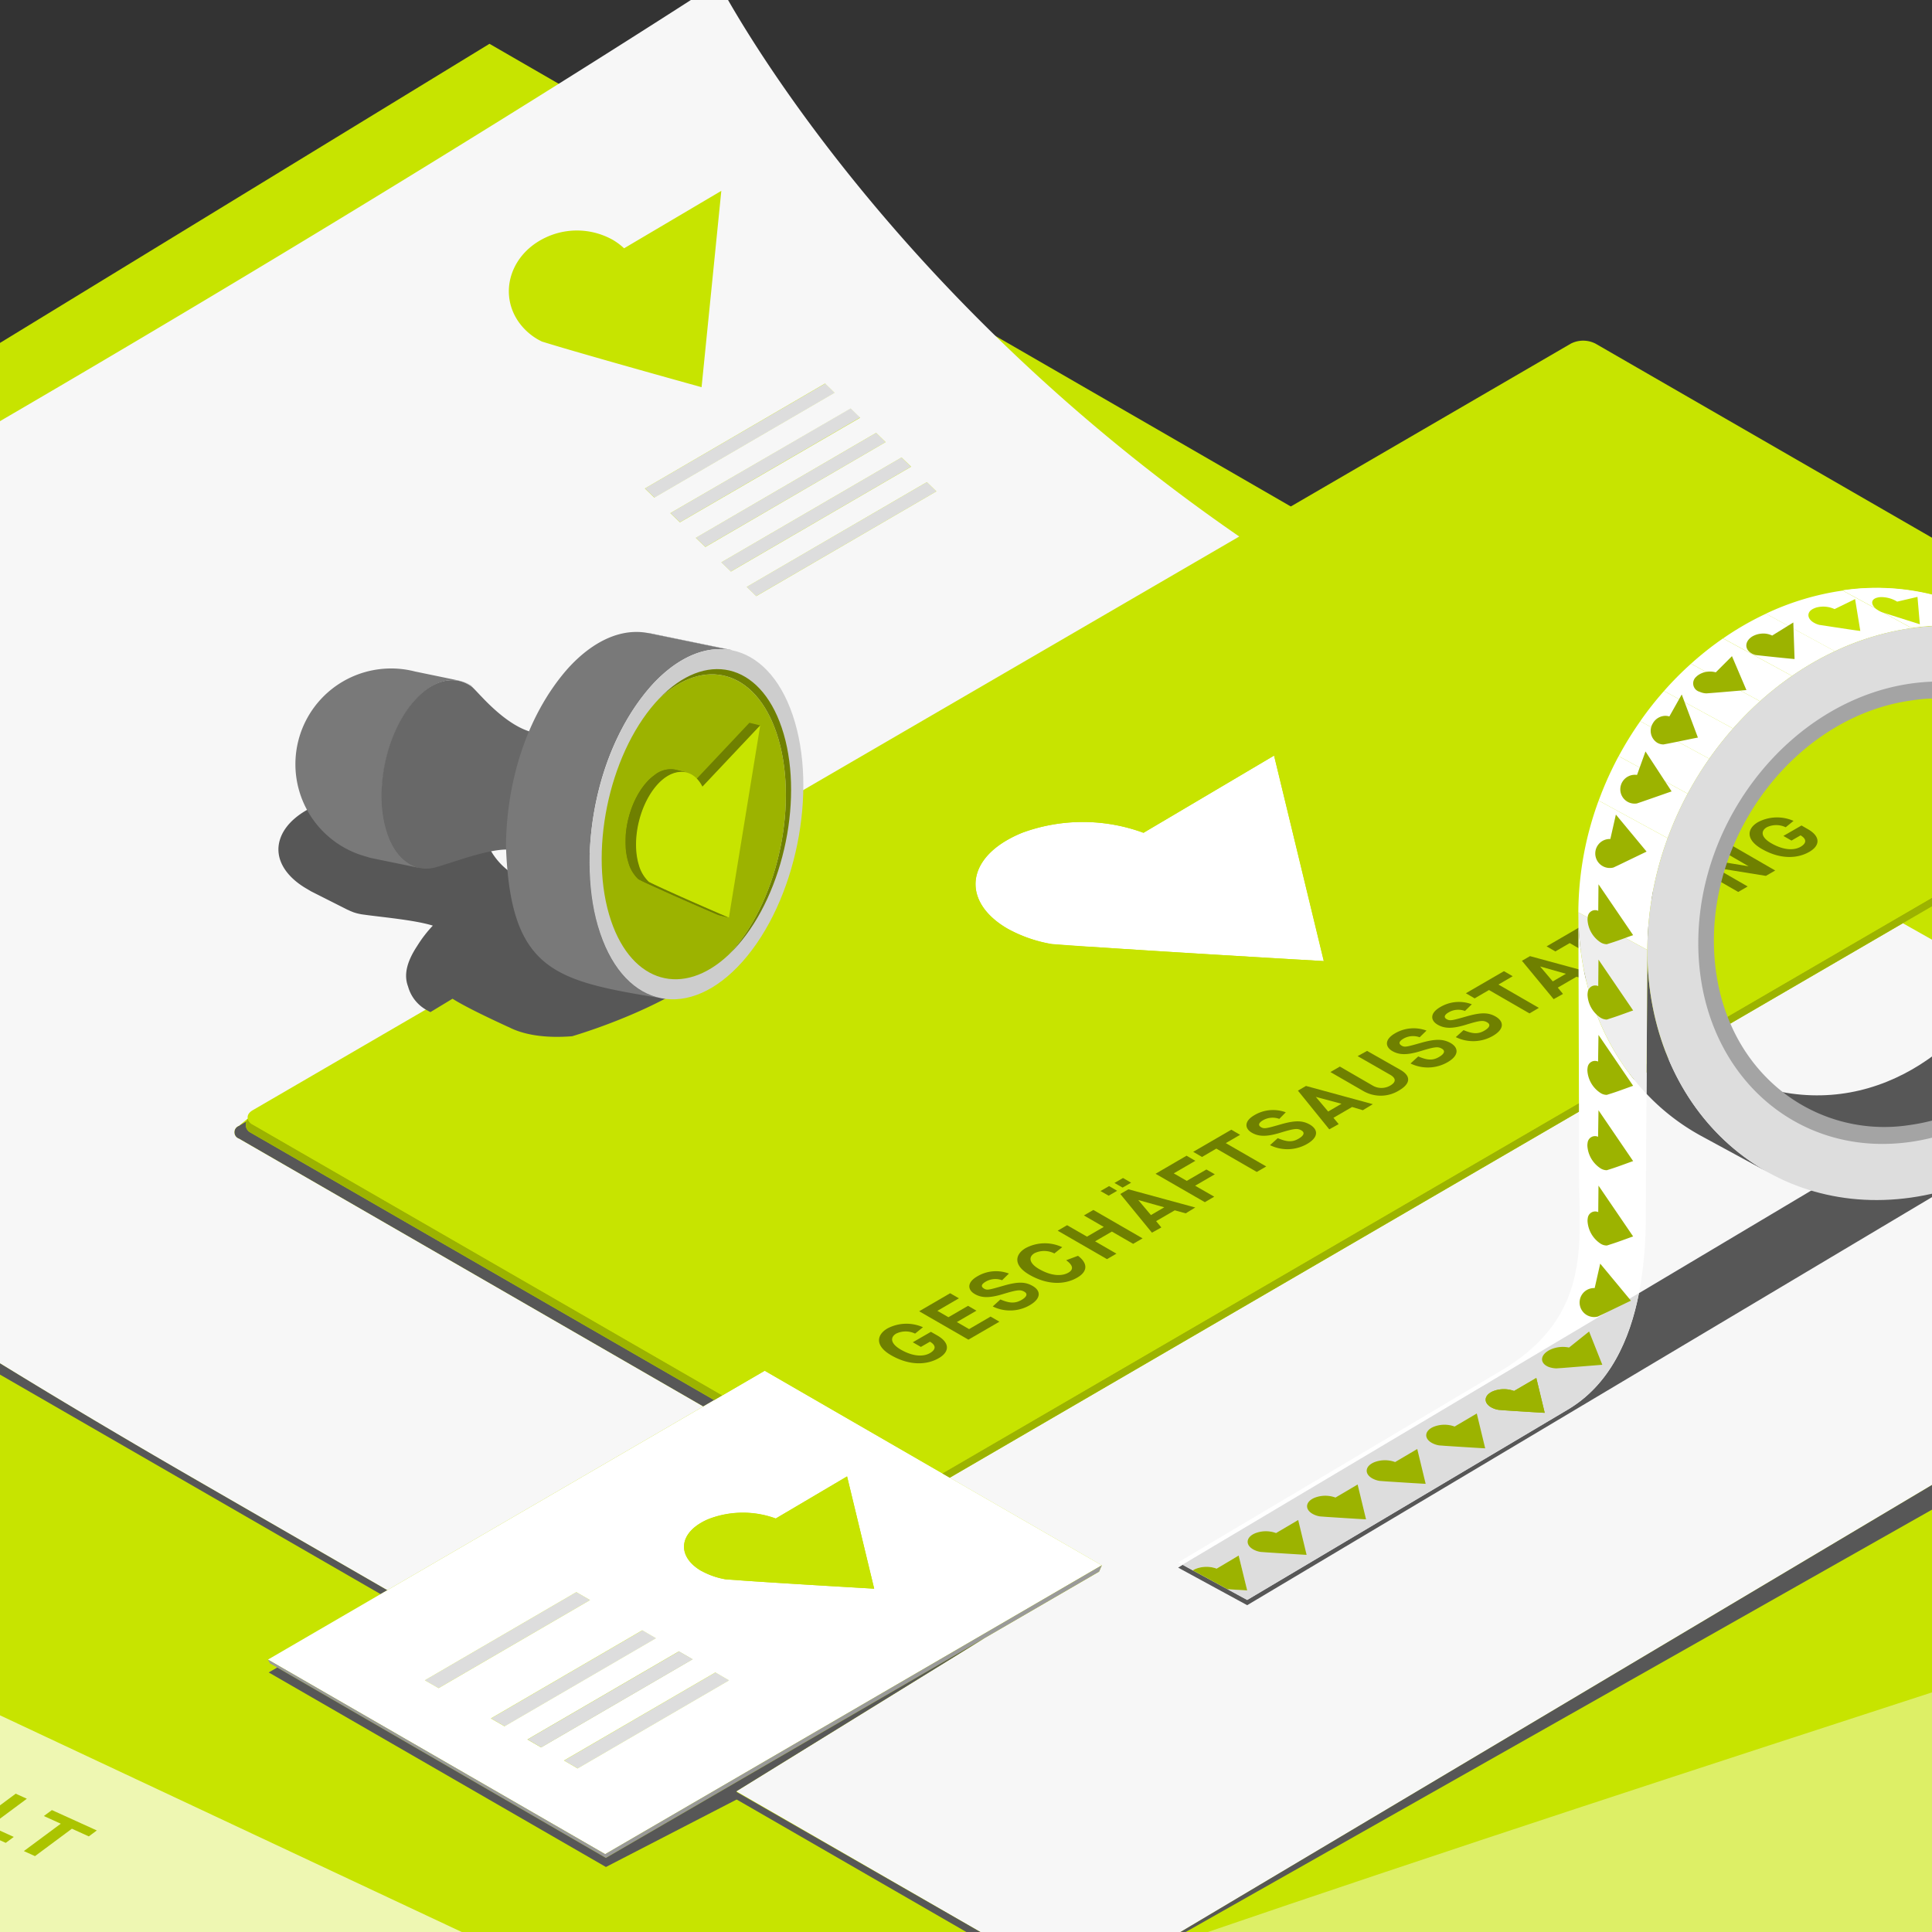 <svg xmlns="http://www.w3.org/2000/svg" xmlns:xlink="http://www.w3.org/1999/xlink" viewBox="0 0 370 370"><rect x="0" y="0" width="370" height="370" fill="#333333" stroke="none"/><defs><style>.cls-1{fill:#c7e400;}.cls-2{fill:#6f8000;}.cls-3{fill:none;}.cls-4,.cls-8{fill:#fff;}.cls-4{clip-path:url(#clip-path);}.cls-5{clip-path:url(#clip-path-2);}.cls-6{fill:#f7f7f7;}.cls-7{fill:#575757;}.cls-9{isolation:isolate;}.cls-10{fill:#ddd;}.cls-11{fill:#9cb300;}.cls-12{fill:#9a9a9a;}.cls-13{fill:#797979;}.cls-14{fill:#d2e933;}.cls-15{fill:#a2b427;}.cls-16{fill:#686868;}.cls-17{fill:#cdcdcd;}.cls-18{clip-path:url(#clip-path-3);}.cls-19{clip-path:url(#clip-path-4);}.cls-20{fill:#eee;}.cls-21{clip-path:url(#clip-path-5);}.cls-22{fill:#a4a4a4;}.cls-23{clip-path:url(#clip-path-6);}.cls-24{fill:#bcbcbc;}.cls-25{fill:#eef7b2;}.cls-26{fill:#abc400;}.cls-27{clip-path:url(#clip-path-7);}.cls-28{fill:#ddef66;}</style><clipPath id="clip-path"><path class="cls-3" d="M379.85,117.74l13.22,7.19a43.27,43.27,0,0,0-26.95-4.64L352.9,113.1A43.27,43.27,0,0,1,379.85,117.74Z"/></clipPath><clipPath id="clip-path-2"><polygon class="cls-1" points="93.74 8.39 573.98 285.67 578.85 524.13 -389.13 676.61 -703.1 495.33 93.74 8.39"/></clipPath><clipPath id="clip-path-3"><path class="cls-2" d="M139.62,175.74l-2.06-.51c-.41-.18-8.27-3.55-13.22-5.85-.8-.36-1.51-.7-2.09-1l2.06.51c.58.29,1.3.63,2.09,1C131.36,172.19,139.21,175.56,139.62,175.74Z"/></clipPath><clipPath id="clip-path-4"><path class="cls-2" d="M129.39,147.41l2.06.51a4.87,4.87,0,0,0-4,1,9.23,9.23,0,0,0-1.36,1.19c-3.51,3.74-5.17,10.69-3.71,15.53a7,7,0,0,0,1.94,3.27l-2.06-.51a7,7,0,0,1-1.94-3.27c-1.47-4.84.19-11.79,3.71-15.53a9.23,9.23,0,0,1,1.36-1.19A4.86,4.86,0,0,1,129.39,147.41Z"/></clipPath><clipPath id="clip-path-5"><path class="cls-3" d="M339,224.71l-13.22-7.19c-14.13-7.69-23.51-23.41-23.48-42.79C302.33,144.67,325,117,352.9,113.1l13.22,7.19c-27.86,3.91-50.57,31.57-50.63,61.63C315.46,201.3,324.84,217,339,224.71Z"/></clipPath><clipPath id="clip-path-6"><path class="cls-4" d="M378.31,116.94a42.46,42.46,0,0,0-8-3,44.65,44.65,0,0,0-17.42-.89l13.22,7.19a44.65,44.65,0,0,1,17.42.89,42.2,42.2,0,0,1,8,2.95Z"/></clipPath><clipPath id="clip-path-7"><polygon class="cls-3" points="94.74 8.39 574.98 285.67 579.85 524.13 -388.13 676.61 -702.1 495.33 94.74 8.39"/></clipPath></defs><g id="UG"><polygon class="cls-1" points="93.74 8.39 573.98 285.67 578.85 524.13 -389.13 676.61 -703.1 495.33 93.74 8.39"/></g><g id="GA"><path class="cls-6" d="M456.17,233.13,207.23,381.22c-1.51-.86-30.06-17.32-66.22-38.16l47.56-29.35L210.48,301l.53-1.21L181.89,283,364.42,176.81c77.14,43.62,95.9,52.78,96.89,53.26Z"/><path class="cls-7" d="M36.68,282.88l37.51,21.65-1.31.76L-149,177.31l19.41-12.25C-112.34,182.79-66.9,223.08,36.68,282.88Z"/><path class="cls-7" d="M47.22,214.76a1.63,1.63,0,0,0,.66,2.08l88.9,51.29-2.11,1.23-88.9-51.29a1.3,1.3,0,0,1,0-2.46Z"/><path class="cls-8" d="M244,144.7l9.51,39.36c-1.4-.08-28-1.61-44.92-2.76-2.72-.18-5.16-.36-7.15-.51a26.71,26.71,0,0,1-8.42-2.9c-8.15-4.71-8.27-12.22-.35-16.9a22.7,22.7,0,0,1,3.25-1.57,33.69,33.69,0,0,1,23.07.07Z"/><g class="cls-9"><polygon class="cls-10" points="113 306.43 83.99 323.3 81.36 321.79 110.37 304.91 113 306.43"/><polygon class="cls-10" points="125.67 313.74 96.66 330.61 94.04 329.1 123.04 312.22 125.67 313.74"/><polygon class="cls-10" points="139.66 321.81 110.65 338.68 108.03 337.17 137.03 320.29 139.66 321.81"/><path class="cls-8" d="M211,299.77,115.9,355.09,51.32,317.83l21.56-12.54,1.31-.76,60.48-35.17,2.11-1.23,1.54-.9,8.11-4.72,34,19.64,1.42.82Zm-76.68,1.07a14.73,14.73,0,0,0,4.66,1.62l3.9.28c9.24.63,23.77,1.46,24.53,1.51l-5.19-21.5-13.66,8.08a18.29,18.29,0,0,0-12.59,0,10.72,10.72,0,0,0-1.77.85c-4.33,2.56-4.27,6.65.12,9.19M101,333.13l2.62,1.52,29-16.88L130,316.26l-29,16.87M81.36,321.79,84,323.3l29-16.87-2.63-1.52-29,16.88M108,337.16l2.62,1.52,29-16.87L137,320.29l-29,16.87M94,329.1l2.62,1.51,29-16.87L123,312.22,94,329.1"/><polygon class="cls-10" points="132.67 317.77 103.65 334.65 101.03 333.13 130.04 316.26 132.67 317.77"/></g><g class="cls-9"><path class="cls-11" d="M364.42,176.81,181.89,283l-1.42-.82L427.15,138.68c1-.6,1.24-1.5.63-2.22.88.88.46,3.23-.62,3.86Z"/><path class="cls-1" d="M162.23,282.75l5.19,21.5c-.76-.05-15.29-.88-24.53-1.51l-3.9-.28a14.65,14.65,0,0,1-4.59-1.58c-4.46-2.58-4.52-6.67-.19-9.23a10.72,10.72,0,0,1,1.77-.85,18.29,18.29,0,0,1,12.59,0Z"/><polygon class="cls-12" points="211.01 299.77 210.49 300.98 188.56 313.71 116.03 355.82 53.09 319.35 51.69 318.54 51.32 317.83 115.9 355.09 211.01 299.77"/><polygon class="cls-7" points="188.56 313.71 141.01 343.06 141.64 344.34 141.07 344.63 116.04 357.55 51.46 320.29 53.09 319.35 116.03 355.82 188.56 313.71"/></g><path class="cls-11" d="M48.41,215.37l89.91,51.86-1.54.9-88.9-51.29a1.63,1.63,0,0,1-.66-2.08,4.2,4.2,0,0,1,.22-.55A1.88,1.88,0,0,0,48.41,215.37Z"/><g class="cls-9"><path class="cls-1" d="M138.13,36.55l-3.77,37.6c-.83-.23-16.46-4.56-26.36-7.47-1.59-.47-3-.9-4.18-1.26-.26-.13-.52-.26-.78-.41a11.62,11.62,0,0,1-3.58-3.19c-3.79-5.19-2.06-12.23,3.86-15.73A14.27,14.27,0,0,1,105.66,45a14.06,14.06,0,0,1,11.65.94,12.17,12.17,0,0,1,2.21,1.64Z"/><polygon class="cls-10" points="158.04 73.46 159.86 75.23 125.35 95.31 123.52 93.54 158.04 73.46"/><polygon class="cls-10" points="162.91 78.18 164.73 79.95 130.21 100.02 128.39 98.26 162.91 78.18"/><polygon class="cls-10" points="167.78 82.9 169.59 84.67 135.07 104.74 133.25 102.98 167.78 82.9"/><polygon class="cls-10" points="172.63 87.61 174.46 89.38 139.94 109.46 138.12 107.69 172.63 87.61"/><polygon class="cls-10" points="177.5 92.33 179.33 94.1 144.81 114.17 142.98 112.4 177.5 92.33"/><path class="cls-1" d="M180.47,282.15l-34-19.64-8.11,4.72L48.41,215.37a1.88,1.88,0,0,1-1-1.16,1.57,1.57,0,0,1,1-1.59L237.33,102.74l63.5-36.93a5.19,5.19,0,0,1,4.73,0l121.58,70.13a2.46,2.46,0,0,1,.64.52c.61.72.41,1.62-.63,2.22ZM208.62,181.3c16.92,1.15,43.52,2.68,44.92,2.76L244,144.7l-25,14.79a33.69,33.69,0,0,0-23.07-.07A22.7,22.7,0,0,0,192.7,161c-7.92,4.68-7.8,12.19.22,16.83a27,27,0,0,0,8.55,3c2,.15,4.43.33,7.15.51"/><path class="cls-6" d="M45.77,218.07l88.9,51.29L74.19,304.53,36.68,282.89c-103.58-59.81-149-100.1-166.25-117.83-6.61-6.8-8.94-10.11-9.06-10.29C-136,153.58-86.54,131-3.37,82.62s138-84.13,140.93-86c1.56,2.94,31.13,58.82,99.77,106.13L48.4,212.62c-.75.44-1.07,1-.95,1.59l-1.69,1.4A1.3,1.3,0,0,0,45.77,218.07ZM108,66.68c9.9,2.91,25.53,7.24,26.36,7.47l3.78-37.6-18.62,11a12.17,12.17,0,0,0-2.21-1.64A14.06,14.06,0,0,0,105.66,45a14.67,14.67,0,0,0-2.34,1.11c-5.92,3.5-7.65,10.54-3.86,15.73A11.62,11.62,0,0,0,103,65c.26.15.52.28.78.41,1.16.36,2.59.79,4.18,1.26m15.52,26.86,1.83,1.77,34.51-20.08-1.81-1.77L123.52,93.54M143,112.4l1.83,1.77L179.33,94.1l-1.83-1.77L143,112.4m-4.86-4.71,1.83,1.77,34.52-20.08-1.84-1.77-34.51,20.08M133.25,103l1.83,1.76L169.6,84.67l-1.82-1.77L133.25,103m-4.86-4.72,1.82,1.76L164.73,80l-1.82-1.77L128.39,98.26"/></g><path class="cls-7" d="M456.17,233.13l6.59,3.49L205.87,382l-64.8-37.38-.15-1.52c36.25,20.79,64.8,37.25,66.31,38.11Z"/><path class="cls-2" d="M179.51,255.76c2.44,1.41,2.36,3.13.28,4.34-2.25,1.3-5.55,1.51-9.14-.56-3.14-1.81-2.77-3.91-.71-5.12a7.8,7.8,0,0,1,6.82-.24l-1.51,1.22a4.18,4.18,0,0,0-3.62,0c-1.16.68-1.16,1.88.89,3.07,2.45,1.41,4.42,1.34,5.58.66s1.21-1.47,0-2.18l-1.74,1-1.55-.89,3.47-2Z"/><polygon class="cls-2" points="191.4 253.12 185.46 256.56 176.03 251.12 181.96 247.67 183.64 248.64 179.52 251.04 181.64 252.26 185.39 250.08 187 251.01 183.25 253.19 185.59 254.54 189.71 252.14 191.4 253.12"/><g class="cls-9"><polygon class="cls-2" points="213.43 226.55 215.07 225.6 216.62 226.5 214.99 227.44 213.43 226.55"/><polygon class="cls-2" points="210.76 228.1 212.4 227.15 213.95 228.05 212.32 228.99 210.76 228.1"/><path class="cls-2" d="M227.07,232.37l-2.09-.58-3.57,2.07,1,1.21-1.8,1-6.06-7.41,1.55-.9,12.81,3.49ZM218,229.83l2.42,2.87,2.55-1.49L218,229.82h0"/><polygon class="cls-2" points="218.82 237.16 217.01 238.21 212.94 235.86 209.72 237.73 213.81 240.09 212 241.14 202.56 235.69 204.36 234.64 208.17 236.83 211.38 234.97 207.58 232.77 209.39 231.72 218.82 237.16"/></g><path class="cls-2" d="M206.45,240.5c1.88,1.42,1.92,3-.17,4.19-2.25,1.31-5.55,1.51-9.14-.56-3.14-1.81-2.78-3.91-.71-5.11a7.82,7.82,0,0,1,7-.17l-1.51,1.2a4.26,4.26,0,0,0-3.78-.06c-1.16.67-1.17,1.88.88,3.06,2.46,1.41,4.43,1.35,5.6.67s.7-1.55-.44-2.37Z"/><path class="cls-2" d="M197.77,246.28c1.65.95,1.59,2.43-.54,3.67a7.51,7.51,0,0,1-7.11.25l1.47-1.34c1.61.68,2.71.84,4,.12,1-.57,1.32-1.18.58-1.6s-1.32-.39-4.08.45-4.18.7-5.4,0c-1.39-.8-1.57-2.21.47-3.39a7,7,0,0,1,6.06-.54l-1.31,1.28a3.69,3.69,0,0,0-3.06.23c-1,.57-1,1-.4,1.37s1,.23,3.8-.57S196.4,245.49,197.77,246.28Z"/><polygon class="cls-2" points="289.7 186.96 286.97 188.55 294.71 193.02 292.91 194.08 285.16 189.6 282.41 191.2 280.73 190.22 288.02 185.99 289.7 186.96"/><polygon class="cls-2" points="313.8 172.94 311.05 174.54 318.81 179.01 317 180.06 309.24 175.59 306.5 177.18 304.82 176.21 312.11 171.97 313.8 172.94"/><polygon class="cls-2" points="305.17 177.96 302.43 179.56 310.17 184.03 308.37 185.09 300.62 180.61 297.87 182.21 296.19 181.24 303.48 177 305.17 177.96"/><path class="cls-2" d="M304,187.64l-2.09-.58-3.58,2.08,1,1.21-1.79,1L291.47,184l1.54-.89,12.81,3.48Zm-6.66.33,2.55-1.48-4.94-1.4,0,0,2.42,2.86"/><path class="cls-2" d="M286.47,194.7c1.64,1,1.58,2.43-.54,3.67a7.55,7.55,0,0,1-7.13.25l1.49-1.34c1.6.67,2.7.84,3.95.12,1-.57,1.32-1.17.58-1.6s-1.32-.4-4.08.45-4.18.69-5.4,0c-1.39-.8-1.56-2.2.48-3.38a7,7,0,0,1,6.05-.54l-1.31,1.28a3.65,3.65,0,0,0-3.06.23c-1,.56-1,1.05-.4,1.37s1,.23,3.8-.57S285.09,193.9,286.47,194.7Z"/><path class="cls-2" d="M277.79,199.74c1.65.95,1.59,2.44-.54,3.67a7.56,7.56,0,0,1-7.12.26l1.48-1.35c1.61.68,2.71.85,3.95.12,1-.57,1.32-1.17.58-1.6s-1.31-.39-4.08.46-4.17.69-5.4,0c-1.38-.8-1.56-2.2.48-3.39a7.06,7.06,0,0,1,6.05-.54l-1.31,1.28a3.69,3.69,0,0,0-3.06.24c-.95.55-1,1-.4,1.36s1,.23,3.81-.56S276.42,199,277.79,199.74Z"/><path class="cls-2" d="M268.2,204.89c2.18,1.26,1.82,2.73-.26,3.94a6.66,6.66,0,0,1-6.79.15l-6.36-3.67,1.81-1.05,6.27,3.63a3.32,3.32,0,0,0,3.39,0c1.17-.68,1.05-1.4.08-2L260,202.26l1.81-1Z"/><g class="cls-9"><path class="cls-2" d="M258.94,212l-3.57,2.07,1,1.21-1.8,1-6-7.41,1.54-.9,12.8,3.49L261,212.62Zm-7-2,2.42,2.87,2.55-1.49L252,210.07h0"/><path class="cls-2" d="M250.89,215.39c1.64,1,1.58,2.44-.55,3.68a7.56,7.56,0,0,1-7.12.24l1.49-1.34c1.6.67,2.7.85,3.95.12,1-.56,1.32-1.17.58-1.6s-1.32-.39-4.08.45-4.17.69-5.4,0c-1.39-.8-1.56-2.2.48-3.38a7,7,0,0,1,6-.54L245,214.28a3.69,3.69,0,0,0-3.06.23c-1,.56-1,1.05-.4,1.38s1,.22,3.8-.58S249.51,214.6,250.89,215.39Z"/></g><polygon class="cls-2" points="237.49 217.33 234.75 218.92 242.5 223.39 240.69 224.44 232.94 219.97 230.2 221.57 228.51 220.59 235.81 216.35 237.49 217.33"/><polygon class="cls-2" points="228.92 222.31 224.79 224.71 227.28 226.15 231.04 223.97 232.65 224.89 228.88 227.08 232.54 229.18 230.74 230.23 221.3 224.79 227.24 221.33 228.92 222.31"/><path class="cls-2" d="M346.24,158.8c2.44,1.4,2.35,3.13.28,4.33-2.25,1.31-5.56,1.51-9.14-.56-3.14-1.81-2.78-3.91-.72-5.11a7.8,7.8,0,0,1,6.82-.25l-1.5,1.22a4.18,4.18,0,0,0-3.62,0c-1.16.68-1.18,1.89.87,3.07,2.46,1.41,4.43,1.35,5.6.67s1.2-1.48,0-2.19l-1.74,1-1.55-.89,3.47-2Z"/><polygon class="cls-2" points="339.97 166.71 338.19 167.74 328.54 166.18 328.51 166.2 334.7 169.77 332.89 170.82 323.45 165.38 325.26 164.33 334.87 165.9 328.71 162.32 330.53 161.26 339.97 166.71"/><path class="cls-2" d="M327.21,170.57c2.18,1.26,1.81,2.74-.26,3.94a6.7,6.7,0,0,1-6.8.16L313.79,171,315.6,170l6.27,3.62a3.28,3.28,0,0,0,3.39,0c1.16-.68,1.05-1.4.08-2L319,168l1.81-1Z"/><g id="Stempel"><path class="cls-7" d="M141.93,179.16c-6.48,11.65-31.05,18.9-32.35,19.29-5.18.42-9.44-.27-12.34-1.85a3.07,3.07,0,0,0,.31.17c-4-1.85-7.37-3.45-10.06-5l-.83-.5-4.23,2.56-.57-.31a7.37,7.37,0,0,1-3.71-4.59c-.82-2.15-.33-4.61,1.74-7.76a24.14,24.14,0,0,1,3-3.9c-3.39-1.07-9.8-1.63-13-2.08l-.59-.08a10.25,10.25,0,0,1-1.52-.37c-.38-.14-.53-.21-.68-.27a5.2,5.2,0,0,1-.53-.26l.13.09-7.13-3.6-.57-.34-.24-.14c-4.18-2.41-6.3-5.94-5.11-9.54,1.89-5.76,11.5-9.52,21.45-8.4a24.68,24.68,0,0,1,9.27,2.81l6.49,3.27.31.17a4.72,4.72,0,0,1,1.25,1,1,1,0,0,1,.11.19c.14.3.36.88.69,1.6a12.94,12.94,0,0,0,4.62,5.78c8.76-3.6,23.25-5.5,29.18-2.94,1.87.81,11.8,6,12.33,6.23l.64.35C143.24,172.64,144.12,175.23,141.93,179.16Z"/><path class="cls-3" d="M84.77,130.46l-.15,0,.2-.05Z"/><path class="cls-13" d="M79.66,166l0,0a5.7,5.7,0,0,1-.76-.34h0c-2-1-3.63-3-4.67-6.14-2.62-7.82-.28-19.17,5.22-25.36,3.72-4.19,7.93-4.93,11.08-2.58l-.26-.24a6.67,6.67,0,0,0-2.42-1h.06l-8.43-1.74a18.33,18.33,0,1,0-9.15,35.5,7.67,7.67,0,0,0,.78.23l9.4,1.93-.43-.12.1,0c-.17-.05-.35-.09-.52-.15Zm5.11-35.56h0l-.2.05Z"/><path class="cls-14" d="M81.38,166.35a5.35,5.35,0,0,1-.56-.07Z"/><path class="cls-15" d="M80.82,166.28a5.1,5.1,0,0,1-.68-.13A5.43,5.43,0,0,0,80.82,166.28Z"/><path class="cls-15" d="M81.63,166.35h0Z"/><path class="cls-15" d="M83.86,166l-.59.17C83.47,166.11,83.66,166.06,83.86,166Z"/><path class="cls-15" d="M77.23,164.51l.14.12-.13-.12Z"/><path class="cls-16" d="M102.21,140.3c-3.78-.83-7.49-4.27-9.77-6.65-.9-.93-1.58-1.69-2-2.07-3.15-2.35-7.36-1.61-11.08,2.58-5.5,6.19-7.84,17.54-5.22,25.36,1,3.09,2.7,5.15,4.67,6.14a7.35,7.35,0,0,0,.76.34c.17.06.35.1.52.15a5.1,5.1,0,0,0,.68.13,5.35,5.35,0,0,0,.56.07h.25a6.61,6.61,0,0,0,1.64-.19l.59-.17c3.52-1,10.57-3.75,14.27-3.23C106.35,163.92,110.27,142.08,102.21,140.3Zm-25,24.21h0l.13.12Z"/><path class="cls-15" d="M78.86,165.66a5.7,5.7,0,0,0,.76.34A7.35,7.35,0,0,1,78.86,165.66Z"/><g class="cls-9"><path class="cls-7" d="M140.09,124.52l-16-3.29.15,0,16,3.29-.15,0"/></g><g class="cls-9"><path class="cls-13" d="M140.09,124.52l-16-3.29c-6.1-1.14-11.69,2.64-15.59,7.08-7.85,9.1-11.52,21.82-11.6,33.78.84,24,9.51,25.74,29.58,29.06-4.9-1-9.15-5.23-11.58-12.43a42.33,42.33,0,0,1-2-13.34c.07-11.95,3.75-24.68,11.6-33.78C128.39,127.16,134,123.38,140.09,124.52Z"/></g><path class="cls-17" d="M124.5,131.6c10.18-11.53,22.42-9.12,27.32,5.38s.62,35.6-9.57,47.12-22.42,9.12-27.32-5.38S114.31,143.12,124.5,131.6Z"/><path class="cls-2" d="M149.71,139.36c-4.23-12.51-14.63-14.85-23.5-5.54,8.64-8.13,18.42-5.5,22.5,6.54,4.34,12.84.54,31.53-8.48,41.74-.24.27-.47.52-.71.77.57-.54,1.15-1.13,1.71-1.77C150.25,170.89,154.05,152.2,149.71,139.36Z"/><path class="cls-11" d="M148.71,140.36c-4.08-12-13.86-14.67-22.5-6.54-.24.25-.48.5-.71.77-9,10.21-12.82,28.9-8.48,41.74,4.07,12,13.85,14.67,22.5,6.54.24-.25.47-.5.71-.77C149.25,171.89,153.05,153.2,148.71,140.36Z"/><g class="cls-9"><polygon class="cls-2" points="134.53 150.66 132.47 150.15 143.52 138.42 145.59 138.93 134.53 150.66"/><g class="cls-9"><path class="cls-2" d="M139.62,175.74l-2.06-.51c-.41-.18-8.27-3.55-13.22-5.85-.8-.36-1.51-.7-2.09-1l2.06.51c.58.29,1.3.63,2.09,1C131.36,172.19,139.21,175.56,139.62,175.74Z"/><g class="cls-18"><g class="cls-9"><path class="cls-2" d="M139.62,175.74l-2.06-.51c-.41-.18-8.27-3.55-13.22-5.85-.8-.36-1.51-.7-2.09-1l2.06.51c.58.29,1.3.63,2.09,1,5,2.3,12.81,5.67,13.22,5.85"/></g></g></g><g class="cls-9"><path class="cls-2" d="M129.39,147.41l2.06.51a4.87,4.87,0,0,0-4,1,9.23,9.23,0,0,0-1.36,1.19c-3.51,3.74-5.17,10.69-3.71,15.53a7,7,0,0,0,1.94,3.27l-2.06-.51a7,7,0,0,1-1.94-3.27c-1.47-4.84.19-11.79,3.71-15.53a9.23,9.23,0,0,1,1.36-1.19A4.86,4.86,0,0,1,129.39,147.41Z"/><g class="cls-19"><g class="cls-9"><path class="cls-2" d="M122.37,165.63A13.33,13.33,0,0,1,122,164c-.06-.37-.1-.75-.13-1.13s0-.63,0-.94,0-.57,0-.86,0-.53.05-.8,0-.51.08-.77.07-.51.11-.76.09-.5.14-.75.11-.5.17-.75l.21-.77c.08-.27.16-.53.25-.8s.2-.56.31-.84.26-.63.41-.94.37-.77.57-1.13l-2.07-.51c-.2.36-.39.74-.57,1.13s-.27.62-.4.94-.21.56-.31.84-.17.53-.25.8-.15.51-.21.76-.12.51-.17.76-.1.5-.14.75-.08.51-.11.76-.06.51-.08.77,0,.54,0,.8,0,.57,0,.85,0,.64,0,.95.07.76.13,1.13a10.34,10.34,0,0,0,.36,1.6,7,7,0,0,0,1.94,3.27l2.06.51A7,7,0,0,1,122.37,165.63Z"/><path class="cls-2" d="M129.39,147.41c-3.28-.67-5.81,2.25-7.31,4.87l2.07.51c1.49-2.61,4-5.54,7.3-4.87Z"/></g></g></g><path class="cls-1" d="M134.53,150.66l11.06-11.73-6,36.81c-.41-.18-8.26-3.55-13.22-5.85-.79-.36-1.51-.7-2.09-1a7,7,0,0,1-1.94-3.27c-1.46-4.84.2-11.79,3.71-15.53a9.23,9.23,0,0,1,1.36-1.19C130.19,147,133,147.63,134.53,150.66Z"/></g></g><path class="cls-11" d="M294.22,263.9l1.61,6.67c-.24,0-4.74-.28-7.61-.47L287,270a4.24,4.24,0,0,1-1.43-.49c-1.38-.8-1.4-2.07-.06-2.86a3.47,3.47,0,0,1,.55-.26,5.63,5.63,0,0,1,3.9,0Z"/><path class="cls-8" d="M319.38,160.52l-13.22-7.2a62.63,62.63,0,0,0-3.89,21.41l13.22,7.19A62.53,62.53,0,0,1,319.38,160.52Z"/><path class="cls-7" d="M315.49,181.92l-.17,27.55a42.14,42.14,0,0,0,10.43,8.05L339,224.71C324.84,217,315.46,201.3,315.49,181.92Z"/><path class="cls-8" d="M315.18,232.74l.14-23.27c-8.12-8.54-13.07-20.67-13.05-34.74,0,0,.14,38.32.14,50.64s2.46,26.32-14.15,36.66h0l-62.63,37.18.87.47,87.39-52A78.77,78.77,0,0,0,315.18,232.74Z"/><path class="cls-7" d="M373.62,212.07l-59.73,35.58c-1.73,8.85-5.59,17.66-13.86,22.44l-61.18,36.32-3.8-2.07-6.63-3.6-1.92-1.05-.87.53,13.22,7.19L377,225.09Z"/><path class="cls-10" d="M228.53,300.66a3.47,3.47,0,0,1,.55-.26,5.63,5.63,0,0,1,3.9,0l4.24-2.51,1.61,6.67-3.78-.23,3.8,2.07L300,270.09c8.27-4.78,12.13-13.59,13.86-22.44l-87.39,52,1.92,1.05Z"/><path class="cls-11" d="M237.22,297.9,233,300.41a5.63,5.63,0,0,0-3.9,0,3.47,3.47,0,0,0-.55.26l-.11.08,6.63,3.6,3.78.23Z"/><path class="cls-20" d="M302.27,174.73c0,14.07,4.93,26.2,13.05,34.74l.17-27.55Z"/><path class="cls-11" d="M294.22,263.9l1.61,6.67c-.24,0-4.74-.28-7.61-.47L287,270a4.24,4.24,0,0,1-1.43-.49c-1.38-.79-1.4-2.07-.06-2.86a3.47,3.47,0,0,1,.55-.26,5.63,5.63,0,0,1,3.9,0Z"/><path class="cls-11" d="M294.22,263.9l1.61,6.67c-.24,0-4.74-.28-7.61-.47L287,270a4.24,4.24,0,0,1-1.43-.49c-1.38-.8-1.4-2.07-.06-2.86a3.47,3.47,0,0,1,.55-.26,5.63,5.63,0,0,1,3.9,0Z"/><path class="cls-11" d="M304.33,255l2.53,6.37-7.59.61-1.21.08a4.69,4.69,0,0,1-1.48-.28c-1.48-.6-1.68-1.85-.46-2.83a5,5,0,0,1,.51-.34,5.73,5.73,0,0,1,3.86-.54Z"/><path class="cls-11" d="M306.13,169.35l6.64,9.75c-.13,0-2.7,1-4.35,1.51l-.7.22a2.37,2.37,0,0,1-1.17-.34,5.53,5.53,0,0,1-2.52-4.37,3.24,3.24,0,0,1,.05-.56,1.42,1.42,0,0,1,2-1.13Z"/><path class="cls-11" d="M306.13,183.78l6.64,9.74c-.13,0-2.69,1-4.35,1.51l-.7.23a2.37,2.37,0,0,1-1.17-.34,5.55,5.55,0,0,1-2.52-4.37,3.36,3.36,0,0,1,.05-.57,1.43,1.43,0,0,1,2-1.13Z"/><path class="cls-11" d="M306.13,198.2l6.64,9.75c-.13,0-2.69,1-4.35,1.51l-.7.22a2.18,2.18,0,0,1-1.17-.34A5.53,5.53,0,0,1,304,205a3.27,3.27,0,0,1,.05-.57,1.42,1.42,0,0,1,2-1.13Z"/><path class="cls-11" d="M306.13,212.63l6.64,9.74c-.13,0-2.69,1-4.35,1.52l-.7.22a2.27,2.27,0,0,1-1.17-.34A5.56,5.56,0,0,1,304,219.4a3.45,3.45,0,0,1,.05-.57,1.42,1.42,0,0,1,2-1.12Z"/><path class="cls-11" d="M306.13,227.06l6.64,9.74c-.13,0-2.7,1-4.35,1.51-.27.09-.5.17-.7.22a2.18,2.18,0,0,1-1.17-.34,5.56,5.56,0,0,1-2.52-4.36,3.36,3.36,0,0,1,.05-.57,1.43,1.43,0,0,1,2-1.13Z"/><path class="cls-11" d="M305.4,246.68a2.77,2.77,0,0,0-2.64,1.62,2.45,2.45,0,0,0-.18.54,2.78,2.78,0,0,0,3.41,3.3l.88-.41c2.07-1,5.47-2.64,5.47-2.64L306.46,242Z"/><path class="cls-11" d="M308.4,160.68a2.77,2.77,0,0,0-2.64,1.62,2.45,2.45,0,0,0-.18.54,2.78,2.78,0,0,0,3.41,3.3l.88-.41c2.07-1,5.47-2.64,5.47-2.64L309.46,156Z"/><g class="cls-9"><path class="cls-7" d="M387.26,137.62,373,129.88c38.52,21.72,8.62,89.36-33.91,78.78C384,243.21,432.22,165.24,387.26,137.62Z"/></g><g class="cls-9"><g class="cls-21"><path class="cls-8" d="M319.38,160.52l-13.22-7.2a65,65,0,0,1,3.83-8.51L323.21,152a65.18,65.18,0,0,0-3.83,8.52"/><path class="cls-8" d="M323.21,152,310,144.81a65.31,65.31,0,0,1,4.13-6.69l13.22,7.19a65.31,65.31,0,0,0-4.13,6.69"/><path class="cls-8" d="M327.34,145.31l-13.22-7.19a64.14,64.14,0,0,1,4.56-5.79l13.22,7.19a65.57,65.57,0,0,0-4.56,5.79"/><path class="cls-8" d="M331.9,139.52l-13.22-7.19a62.14,62.14,0,0,1,5.17-5.22l13.22,7.19a63.68,63.68,0,0,0-5.17,5.22"/><path class="cls-8" d="M337.07,134.3l-13.22-7.19a61.73,61.73,0,0,1,6.12-4.85l13.22,7.19a61.73,61.73,0,0,0-6.12,4.85"/><path class="cls-8" d="M343.19,129.45,330,122.26a56,56,0,0,1,8.21-4.73l13.22,7.19a56.88,56.88,0,0,0-8.21,4.73"/><path class="cls-8" d="M351.4,124.72l-13.22-7.19a51.43,51.43,0,0,1,14.72-4.43l13.22,7.19a51.43,51.43,0,0,0-14.72,4.43"/></g></g><path class="cls-10" d="M366.12,120.29c27.86-3.92,50.48,17.37,50.42,47.43s-22.76,57.72-50.62,61.64S315.44,212,315.49,181.92,338.26,124.2,366.12,120.29ZM366,217c19.71-2.77,39-25.94,39.08-47.21s-19.23-40-38.94-37.21-39.24,26-39.28,47.25S346.24,219.78,366,217"/><path class="cls-22" d="M366,130.9c22.46-3.15,40.63,13.93,40.59,38.18s-18.3,46.46-40.77,49.62-40.63-13.94-40.58-38.18S343.54,134.06,366,130.9Zm-.17,84.54c20.77-2.92,37.69-23.52,37.73-45.93,0-10.86-3.87-20.51-11-27.19a31.57,31.57,0,0,0-26.6-8.16c-20.77,2.92-37.69,23.52-37.73,45.93,0,10.86,3.88,20.51,11,27.18a31.59,31.59,0,0,0,26.59,8.17"/><path class="cls-11" d="M331.69,125.66l2.77,6.5c-.21,0-4.11.36-6.6.55l-1.05.08a3.45,3.45,0,0,1-1.32-.31,1.66,1.66,0,0,1-.64-2.87,2.25,2.25,0,0,1,.41-.34,3.84,3.84,0,0,1,1.72-.63,4.14,4.14,0,0,1,1.61.12Z"/><path class="cls-1" d="M355.27,114.73l1,6.1c-.21,0-4.23-.6-6.78-1l-1.08-.16a4,4,0,0,1-1.24-.55c-1.18-.82-1.1-2,.16-2.57a3.86,3.86,0,0,1,.51-.2,5.15,5.15,0,0,1,3.5.3Z"/><path class="cls-8" d="M378.31,116.94a42.46,42.46,0,0,0-8-3,44.65,44.65,0,0,0-17.42-.89l13.22,7.19a44.65,44.65,0,0,1,17.42.89,42.2,42.2,0,0,1,8,2.95Z"/><g class="cls-23"><path class="cls-1" d="M374.21,115.59l3.5.15.92,3.89c-.19-.09-3.76-1.72-6-2.78l-1-.44a7.22,7.22,0,0,1-1.1-.72c-1.06-.86-1-1.51.1-1.46a2.49,2.49,0,0,1,.46,0,5.46,5.46,0,0,1,1,.25A9.16,9.16,0,0,1,374.21,115.59Z"/></g><path class="cls-11" d="M322.07,133l3.1,8.26c-.18,0-3.55.73-5.69,1.14l-.91.17a2.38,2.38,0,0,1-1.18-.32,2.7,2.7,0,0,1-.87-3.69,3,3,0,0,1,.32-.47,2.81,2.81,0,0,1,2.1-1,2.46,2.46,0,0,1,.76.12Z"/><path class="cls-11" d="M313.51,148.41a2.79,2.79,0,0,0-2.81,1.33,2.25,2.25,0,0,0-.24.52,2.74,2.74,0,0,0,1.71,3.5,2.79,2.79,0,0,0,1.31.11l.92-.31c2.17-.75,5.73-2,5.73-2l-5-7.65Z"/><path class="cls-11" d="M339.39,121.72l4.05-2.51.24,7c-.2,0-4-.38-6.43-.65l-1-.11a3,3,0,0,1-1.13-.54c-1.05-.84-.86-2.17.43-3a3.6,3.6,0,0,1,.52-.26,3.93,3.93,0,0,1,1.07-.28A3.82,3.82,0,0,1,339.39,121.72Z"/><path class="cls-1" d="M363.33,115.22l3.89-.91.45,5.24c-.2-.06-3.94-1.24-6.32-2l-1-.33a5,5,0,0,1-1.13-.67c-1-.88-.89-1.83.35-2.11a2.49,2.49,0,0,1,.5-.08,5.22,5.22,0,0,1,1,.05A5.81,5.81,0,0,1,363.33,115.22Z"/><path class="cls-11" d="M248.62,291.1l1.61,6.67c-.24,0-4.74-.28-7.61-.47l-1.2-.09a4.24,4.24,0,0,1-1.43-.49c-1.38-.79-1.4-2.07-.06-2.86a3.47,3.47,0,0,1,.55-.26,5.63,5.63,0,0,1,3.9,0Z"/><path class="cls-11" d="M260,284.3l1.61,6.67c-.24,0-4.74-.28-7.61-.47l-1.2-.09a4.24,4.24,0,0,1-1.43-.49c-1.38-.79-1.4-2.07-.06-2.86a3.47,3.47,0,0,1,.55-.26,5.63,5.63,0,0,1,3.9,0Z"/><path class="cls-11" d="M271.42,277.5l1.61,6.67c-.24,0-4.74-.28-7.61-.47l-1.2-.09a4.24,4.24,0,0,1-1.43-.49c-1.38-.79-1.4-2.07-.06-2.86a3.47,3.47,0,0,1,.55-.26,5.63,5.63,0,0,1,3.9,0Z"/><path class="cls-11" d="M282.82,270.7l1.61,6.67c-.24,0-4.74-.28-7.61-.47l-1.2-.09a4.24,4.24,0,0,1-1.43-.49c-1.38-.79-1.4-2.07-.06-2.86a3.47,3.47,0,0,1,.55-.26,5.63,5.63,0,0,1,3.9,0Z"/></g><g id="Farbe"><path class="cls-7" d="M62.31,494.56c-4.15,2.49-10.64,2.87-14.51.84l-175.5-92a7.4,7.4,0,0,1-.69-.41c-3.13-2.08-2.68-5.43,1.21-7.76l52.9-31.77c4.14-2.49,10.64-2.87,14.5-.84L109,451c.24.13-13.29,22.6-17.18,24.93ZM-71.06,372.19a7.88,7.88,0,0,0,6.9-.4c1.85-1.11,2.06-2.71.57-3.69a2.46,2.46,0,0,0-.32-.19,7.79,7.79,0,0,0-6.89.4c-1.86,1.1-2.07,2.7-.58,3.69a3.37,3.37,0,0,0,.32.19"/><path class="cls-7" d="M62.31,494.56c-4.15,2.49-10.64,2.87-14.51.84l-175.5-92a7.4,7.4,0,0,1-.69-.41c-3.13-2.08-2.68-5.43,1.21-7.76l52.9-31.77c4.14-2.49,10.64-2.87,14.5-.84L109,451c.24.13-13.29,22.6-17.18,24.93ZM-71.06,372.19a7.88,7.88,0,0,0,6.9-.4c1.85-1.11,2.06-2.71.57-3.69a2.46,2.46,0,0,0-.32-.19,7.79,7.79,0,0,0-6.89.4c-1.86,1.1-2.07,2.7-.58,3.69a3.37,3.37,0,0,0,.32.19"/><path class="cls-7" d="M-.26,363.83c2.4,1.39,3.21,3.49,1.77,5.55l-95.94,136.1c-2.11,3-8.21,4.74-13.65,3.9l-69.19-10.67a12.36,12.36,0,0,1-4.24-1.38c-2.41-1.39-3.22-3.5-1.77-5.56l95.94-136.09c2.11-3,8.21-4.74,13.64-3.9l69.2,10.67A12.15,12.15,0,0,1-.26,363.83Z"/><path class="cls-7" d="M-36.19,346.3a5.94,5.94,0,0,1,2,1.81l88.9,132.46c2,2.91-.52,6.46-5.53,7.91l-63.82,18.63c-3.79,1.1-8,.69-10.59-.83a5.91,5.91,0,0,1-2-1.81L-116.11,372c-2-2.91.51-6.45,5.52-7.91l63.82-18.62C-43,344.37-38.83,344.78-36.19,346.3Z"/><g class="cls-9"><polygon class="cls-7" points="77.64 439.23 77.54 476.78 -121.05 383.58 -120.95 346.03 77.64 439.23"/></g><g class="cls-9"><path class="cls-6" d="M-35.47,334a6.82,6.82,0,0,1,2.32,2.07l7.4,11.2-85.67,19.07,11.8,17.87,85.67-19.07,3.29,5-85.68,19.07L-84.53,407,1.14,388l3.29,5L-81.24,412l11.8,17.88,85.67-19.08,3.29,5-85.67,19.07,11.81,17.88,85.67-19.08,3.28,5-85.67,19.07,11.81,17.87,85.67-19.07,11.72,17.75c2,3-.61,6.43-5.86,7.58l-66.81,14.71a16,16,0,0,1-10.81-1.35,6.72,6.72,0,0,1-2.32-2.07l-91.29-138.2c-2-3,.61-6.44,5.86-7.59l66.81-14.71A16,16,0,0,1-35.47,334Z"/></g><polygon class="cls-17" points="46.23 371.88 -18.42 409.59 -41.58 395.93 23.06 358.22 46.23 371.88"/><path class="cls-6" d="M-54.32,312.6l18.15,10.7L-100.81,361l23.17,13.66L-13,337l6.45,3.8-64.63,37.7L-48,392.12l64.64-37.7,6.45,3.8-64.64,37.7,23.16,13.67,64.65-37.71,6.44,3.8L-12,413.39,11.2,427.05l64.64-37.7,6.45,3.8-64.65,37.7,23.17,13.66,64.64-37.7,19.43,11.46c3.93,2.32,3.89,6.05-.1,8.32l-51,29a15.79,15.79,0,0,1-14.28,0L-119.67,349.87c-3.94-2.32-3.9-6.05.1-8.32l51-29A15.82,15.82,0,0,1-54.32,312.6Z"/><polygon class="cls-24" points="16.61 354.42 -48.03 392.12 -57.04 386.81 -71.19 378.46 -6.56 340.76 16.61 354.42"/><polygon class="cls-7" points="77.61 433.3 77.57 444.71 -121.02 351.51 -120.98 340.1 77.61 433.3"/><path class="cls-25" d="M91.89,432.44c-3.52,2.53-9.91,2.91-14.28.86L-121,340.1c-.28-.13-.54-.27-.79-.41-3.65-2.11-4-5.5-.74-7.87l44.94-32.17c3.51-2.52,9.91-2.91,14.28-.86L135.3,392c.28.13.54.26.79.4,3.65,2.11,4,5.51.74,7.87Zm-202.78-95.67a7.48,7.48,0,0,0,6.79-.41c1.57-1.12,1.39-2.74-.34-3.74l-.38-.2a7.42,7.42,0,0,0-6.79.41c-1.58,1.12-1.39,2.74.35,3.74l.37.2"/><polygon class="cls-26" points="18.54 350.55 17.01 351.69 13.77 350.22 6.7 355.47 4.57 354.5 11.64 349.26 8.4 347.79 9.94 346.65 18.54 350.55"/><polygon class="cls-26" points="5.14 344.48 -1.92 349.72 2.64 351.79 1.1 352.93 -5.59 349.9 3.01 343.51 5.14 344.48"/></g><g id="Manual"><g class="cls-27"><path class="cls-28" d="M486.28,285.93c-97.65,32.72-197.58,63.63-294,97.61C240,430.92,287.85,480,335.53,527.36L628.9,427.65Z"/></g><g class="cls-9"><path class="cls-25" d="M402.66,359.62l-55.18,32.07c.07-.21.14-.42.22-.63a.88.88,0,0,1,.05-.15c.11-.29.22-.58.35-.88,0-.09.07-.18.11-.27l.27-.62.15-.31c.09-.2.18-.39.28-.58l.16-.33.31-.58c.06-.1.11-.2.16-.3l.44-.76.06-.11c.16-.26.32-.52.49-.78l41.27-24,1.34-.28,1.5-.3.5-.09,1-.18.55-.1,1-.16.53-.09,1.1-.16.44-.06,1.53-.21.26,0Z"/><path class="cls-25" d="M436,360.42,349,411l-.15-.3c-.08-.16-.16-.31-.23-.47l-.21-.46-.2-.47-.19-.46-.19-.48-.17-.47c-.05-.16-.11-.31-.16-.47l82.25-47.88.86.1.88.11.78.1.84.11.78.11.83.13.78.12Z"/><path class="cls-28" d="M468.32,371.92c1.56,1,3,2,4.4,3l-98.57,57.28q2.24,1,4.58,1.86L476,377.59a43.29,43.29,0,0,1,3.52,3.52l-94.65,55q2.63.78,5.34,1.42l91.77-53.33a30.19,30.19,0,0,1,2.5,4.12L397.28,439c2.08.35,4.17.64,6.29.88L486,392a25.43,25.43,0,0,1,1.13,4.91l-75,43.61q3.84.16,7.67.07l67.52-39.23a24.61,24.61,0,0,1-1.23,6.27l-55.46,32.23q5.5-.62,10.81-1.75L483,413.84c-3.39,5.39-8.8,10.44-16.24,14.76-27.46,16-72.14,16-99.78,0s-27.8-41.84-.33-57.8a86.47,86.47,0,0,1,25.14-9.39l-41.28,24a28.73,28.73,0,0,0-3,6.3l55.2-32.08c3.59-.42,7.23-.67,10.88-.75L346.21,398a23.65,23.65,0,0,0,.12,4.45l74.91-43.53c2.84.11,5.68.32,8.49.63l-82.28,47.82A26.94,26.94,0,0,0,349,411L436,360.42q3.62.6,7.12,1.42l-91.69,53.29a36.28,36.28,0,0,0,2.46,3.1l94.59-55c2.07.61,4.11,1.29,6.1,2l-97.18,56.48c1,.9,2.08,1.79,3.22,2.65l98.55-57.27q2.69,1.19,5.22,2.53L365,427.43c.63.39,1.29.79,2,1.17s1.28.73,1.94,1.08Z"/><path class="cls-25" d="M421.23,358.92l-74.9,43.53,0-.26c0-.24-.05-.48-.06-.71s0-.27,0-.4,0-.44,0-.65,0-.29,0-.43v-.64c0-.14,0-.28,0-.42s0-.44,0-.66,0-.19,0-.28l67.33-39.13h.52l1.1,0h2.59l1.09,0h.73l1.17,0Z"/><path class="cls-25" d="M448.49,363.26l-94.58,55-.2-.23-.3-.35-.43-.51-.27-.33-.46-.59-.2-.26c-.21-.28-.41-.55-.6-.83l91.69-53.29,1.43.35.44.12,1,.26.56.16.9.24.59.17Z"/><path class="cls-25" d="M459.19,367.14l-98.55,57.27-.47-.36-.3-.24c-.32-.24-.63-.49-.93-.74l-.22-.19-.69-.59-.3-.26-.31-.27,97.18-56.48.48.19.44.16,1.05.41.29.12c.44.17.87.35,1.3.54l.38.16Z"/><path class="cls-25" d="M368.52,429.46l-.36-.2c-.4-.22-.79-.43-1.17-.66s-.77-.45-1.15-.68l-.38-.23-.43-.27,99.38-57.75.48.26.37.2,1.19.67,1.14.68a3.79,3.79,0,0,0,.34.2l.39.25-99.39,57.75Z"/></g></g></svg>